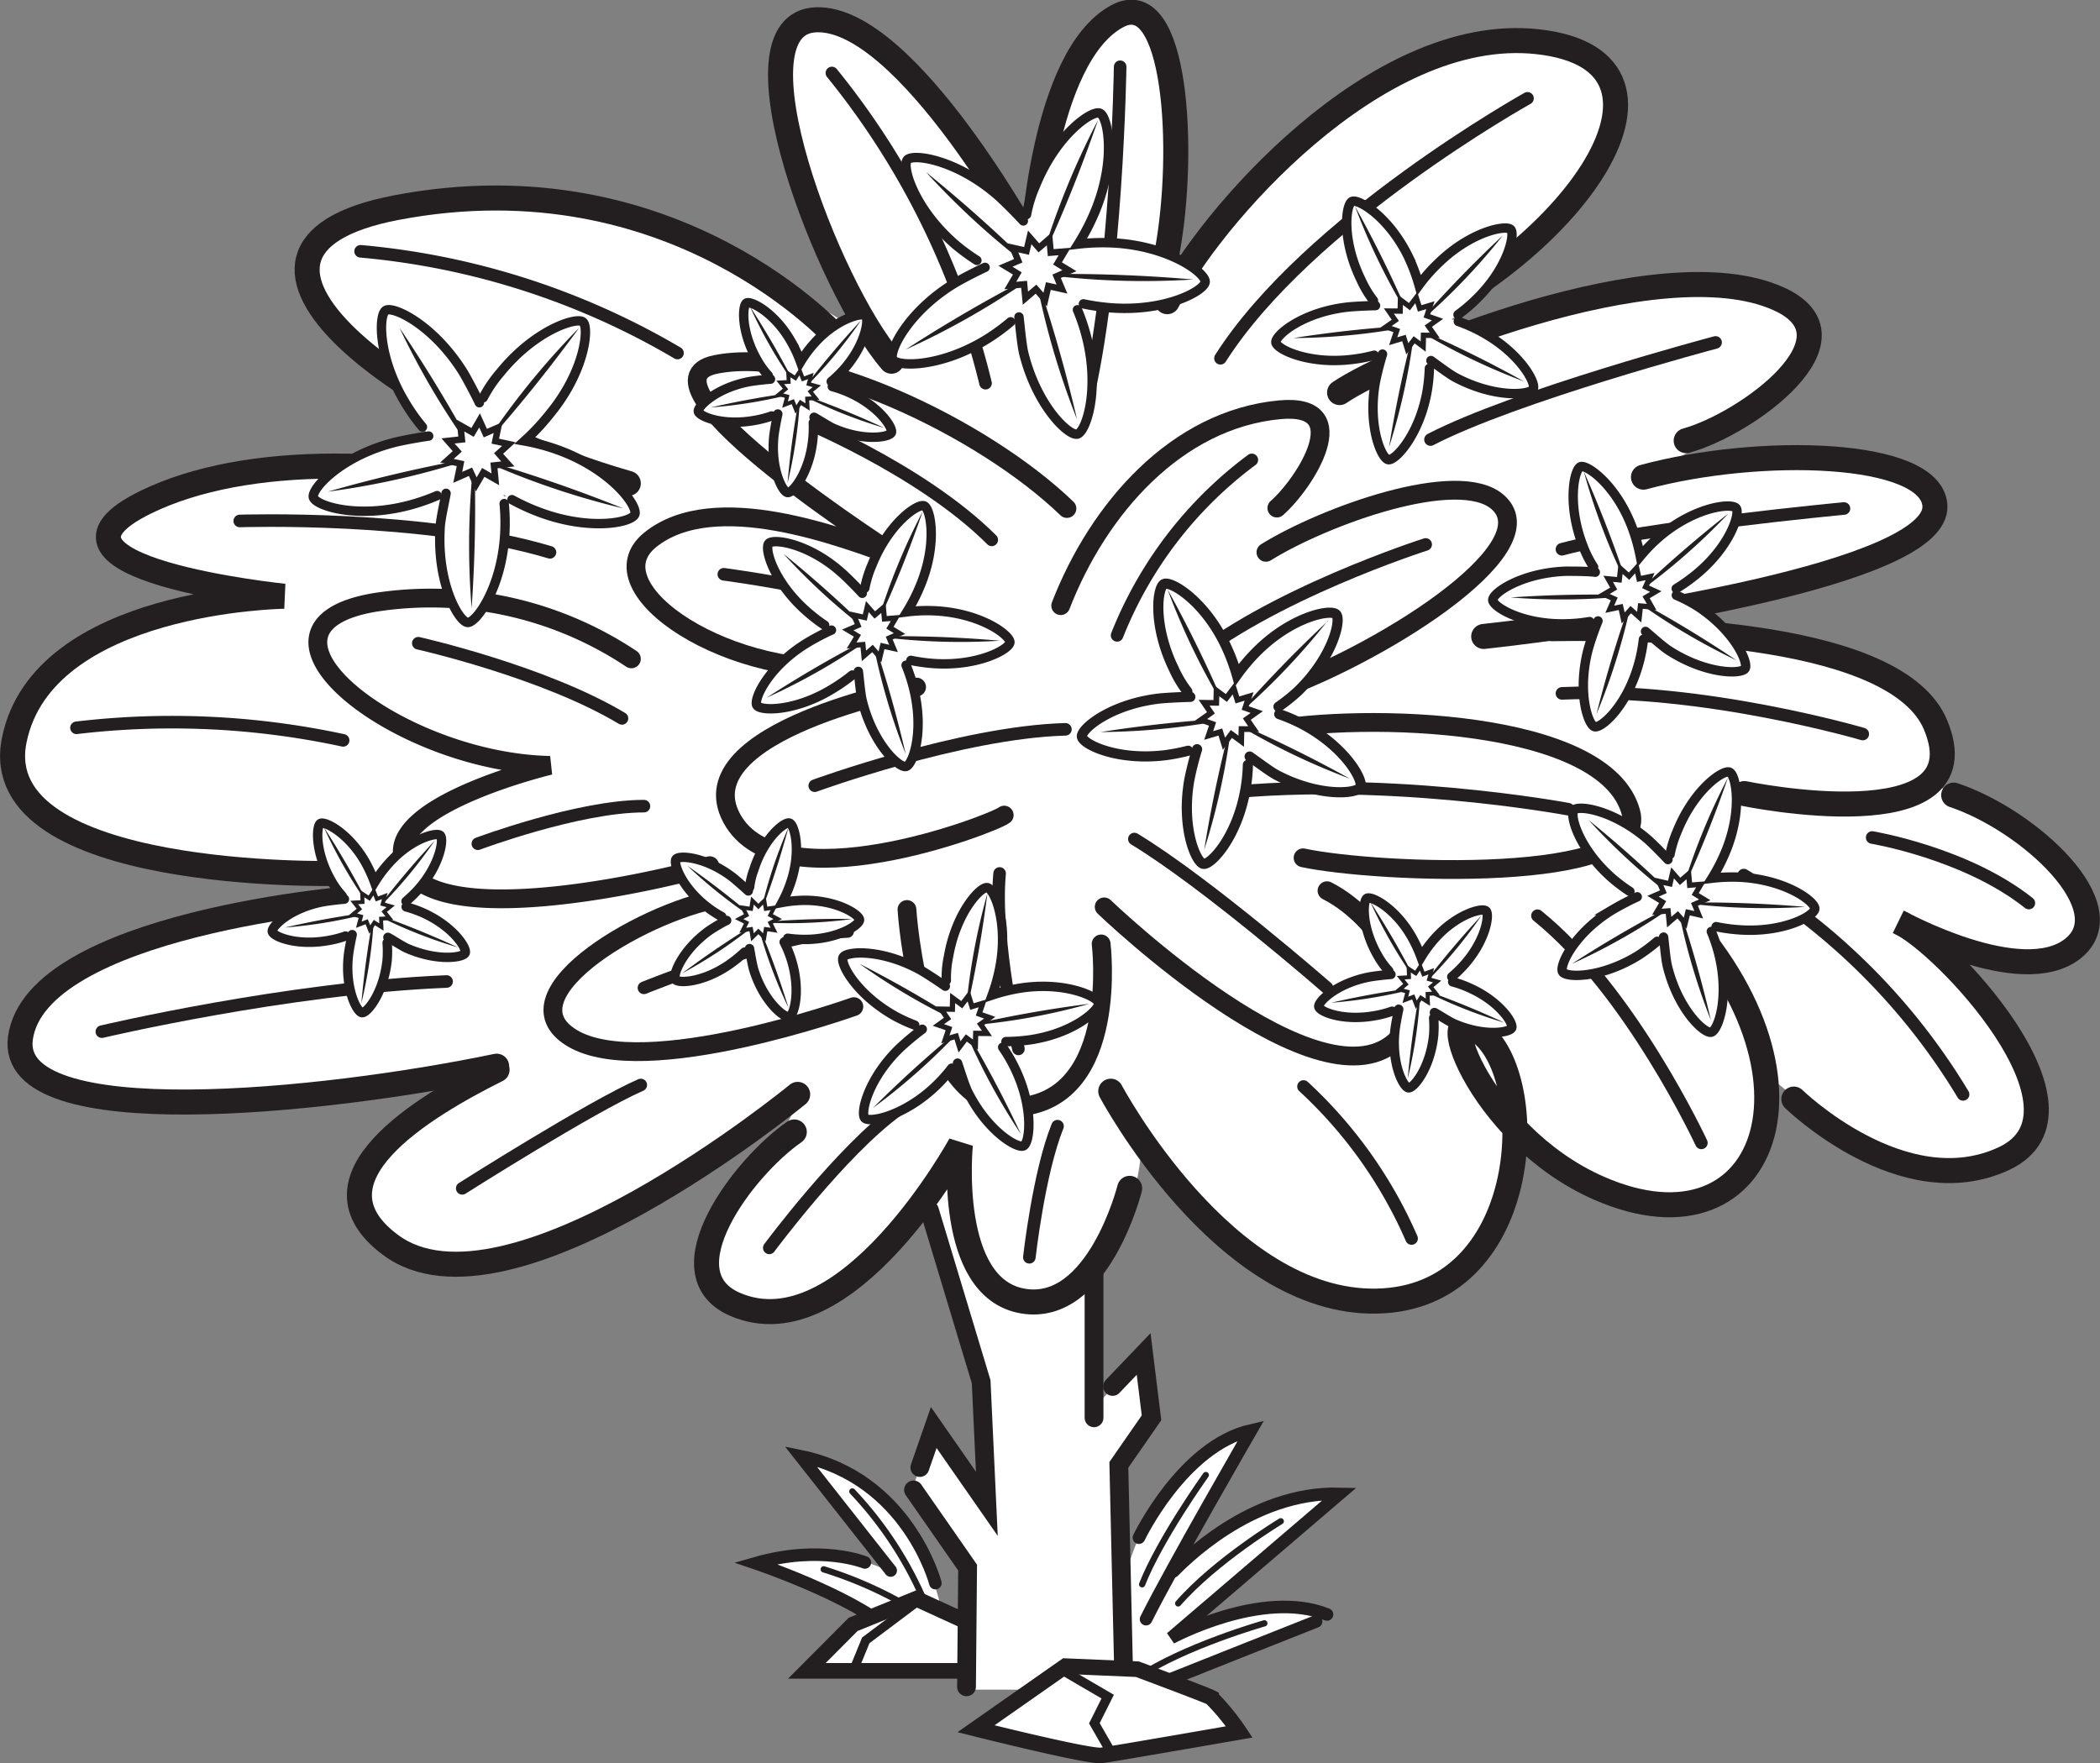 <svg xmlns="http://www.w3.org/2000/svg" xmlns:xlink="http://www.w3.org/1999/xlink" viewBox="0 0 192.18 161.38"><rect x="0" y="0" width="192.18" height="161.38" fill="#808080" stroke="none"/><defs><style>.cls-1,.cls-10,.cls-11,.cls-13,.cls-15,.cls-2,.cls-21,.cls-5,.cls-6,.cls-9{fill:none;}.cls-1{clip-rule:evenodd;}.cls-12,.cls-3{fill:#fff;}.cls-18,.cls-3{fill-rule:evenodd;}.cls-4{clip-path:url(#clip-path);}.cls-10,.cls-11,.cls-13,.cls-15,.cls-21,.cls-5,.cls-6,.cls-9{stroke:#231f20;stroke-linecap:round;stroke-miterlimit:3.86;}.cls-5{stroke-width:0.57px;}.cls-6{stroke-width:1.15px;}.cls-7{clip-path:url(#clip-path-2);}.cls-8{clip-path:url(#clip-path-3);}.cls-9{stroke-width:0.82px;}.cls-10{stroke-width:1.43px;}.cls-11{stroke-width:1.72px;}.cls-13{stroke-width:2.29px;}.cls-14{clip-path:url(#clip-path-4);}.cls-15{stroke-width:0.86px;}.cls-16{clip-path:url(#clip-path-5);}.cls-17,.cls-18{fill:#231f20;}.cls-19{clip-path:url(#clip-path-6);}.cls-20{clip-path:url(#clip-path-7);}.cls-21{stroke-width:0.93px;}.cls-22{clip-path:url(#clip-path-8);}.cls-23{clip-path:url(#clip-path-9);}.cls-24{clip-path:url(#clip-path-10);}.cls-25{clip-path:url(#clip-path-11);}.cls-26{clip-path:url(#clip-path-12);}.cls-27{clip-path:url(#clip-path-13);}.cls-28{clip-path:url(#clip-path-14);}.cls-29{clip-path:url(#clip-path-15);}.cls-30{clip-path:url(#clip-path-16);}</style><clipPath id="clip-path"><path class="cls-1" d="M86.46,148.9s-1.58-13.47-13.34-15.48L81.58,144s-4.3-3-12.33-1c0,0,8.61,2.72,13.48,7Z"/></clipPath><clipPath id="clip-path-2"><path class="cls-1" d="M114.41,131l-6.5,11.63s-2.06,3.13,1,.06a19.46,19.46,0,0,1,13.83-5.95L109.4,148.06s-1.81,1.33.37.29a15,15,0,0,1,11.81-.45l-19.5,7.74S99.65,136.43,114.41,131"/></clipPath><clipPath id="clip-path-3"><polygon class="cls-1" points="90.9 149.55 83.85 146.32 78.07 148.67 73.84 152.92 93.34 152.92 90.9 149.55"/></clipPath><clipPath id="clip-path-4"><path class="cls-1" d="M89.32,158.22l8.18-5.73,6.59.28s6.17,2.3,6.74,2.59a20.78,20.78,0,0,1,2.58,3.15s-11.47,2-12.62,2.15-11.47-2.44-11.47-2.44"/></clipPath><clipPath id="clip-path-5"><path class="cls-2" d="M37.49,46.22c-4.87,1.31-8.64.06-8.85-.7s2.45-3.73,7.31-5a20.83,20.83,0,0,1,3.41-.59,19.25,19.25,0,0,1-2.14-2.79c-2.67-4.27-2.58-8.25-1.92-8.67s4.28,1.25,7,5.52a20.23,20.23,0,0,1,1.58,3.11,18.88,18.88,0,0,1,2-3c3.17-3.92,7-5.12,7.57-4.63s.22,4.45-3,8.37A20.85,20.85,0,0,1,48,40.36a18.54,18.54,0,0,1,3.36.93c4.7,1.8,7,5,6.74,5.77s-4.16,1.58-8.87-.23a19.48,19.48,0,0,1-3.14-1.54,20.09,20.09,0,0,1,.15,3.49c-.26,5-2.62,8.23-3.4,8.19s-2.8-3.47-2.53-8.5A20.29,20.29,0,0,1,40.76,45a19.87,19.87,0,0,1-3.27,1.22"/></clipPath><clipPath id="clip-path-6"><path class="cls-2" d="M90.38,31c-4.28,2.67-8.25,2.58-8.67,1.91S83,28.63,87.23,26a20.73,20.73,0,0,1,3.08-1.56,19.69,19.69,0,0,1-2.86-2c-3.8-3.31-4.88-7.14-4.37-7.73s4.46-.06,8.26,3.24a20.37,20.37,0,0,1,2.42,2.51,18.91,18.91,0,0,1,1-3.39c1.89-4.68,5.16-6.94,5.89-6.64s1.51,4.19-.38,8.86a20.33,20.33,0,0,1-1.6,3.12,19.22,19.22,0,0,1,3.49-.09c5,.35,8.19,2.76,8.13,3.55s-3.52,2.73-8.54,2.38a21.3,21.3,0,0,1-3.47-.56,19.1,19.1,0,0,1,1.17,3.29c1.22,4.89-.09,8.64-.86,8.83s-3.68-2.5-4.9-7.39a20.3,20.3,0,0,1-.54-3.47A18.48,18.48,0,0,1,90.38,31"/></clipPath><clipPath id="clip-path-7"><path class="cls-2" d="M114,72.28c-.76,4.35-3.16,6.9-3.84,6.78s-2.06-3.33-1.29-7.68a18,18,0,0,1,.79-2.93,17.12,17.12,0,0,1-3,.67c-4.39.53-7.52-1-7.61-1.7s2.58-2.94,7-3.48a17.56,17.56,0,0,1,3.06-.1,16.34,16.34,0,0,1-1.63-2.65c-1.94-4-1.5-7.44-.88-7.74s3.62,1.48,5.56,5.46a17.43,17.43,0,0,1,1.1,2.87,17.19,17.19,0,0,1,2-2.33c3.18-3.07,6.61-3.72,7.09-3.22s-.29,3.9-3.47,7a17.13,17.13,0,0,1-2.39,1.93,17.09,17.09,0,0,1,2.83,1.17c3.9,2.08,5.58,5.14,5.25,5.75s-3.8.93-7.7-1.14a19.1,19.1,0,0,1-2.58-1.68,16.85,16.85,0,0,1-.24,3"/></clipPath><clipPath id="clip-path-8"><path class="cls-2" d="M150,60.59c-1.06,4-3.47,6.09-4.08,5.92s-1.63-3.22-.57-7.16a16.73,16.73,0,0,1,1-2.63,15.21,15.21,0,0,1-2.82.37c-4.08.15-6.83-1.53-6.86-2.17s2.61-2.49,6.69-2.64a16.33,16.33,0,0,1,2.82.16,15.43,15.43,0,0,1-1.29-2.57c-1.46-3.81-.77-7-.18-7.19s3.21,1.66,4.67,5.47a16.47,16.47,0,0,1,.78,2.73,14.57,14.57,0,0,1,2-2c3.17-2.57,6.37-2.89,6.77-2.4s-.57,3.57-3.74,6.13a17.43,17.43,0,0,1-2.36,1.59,16.19,16.19,0,0,1,2.51,1.3c3.42,2.23,4.71,5.18,4.37,5.71s-3.57.55-7-1.67a16.41,16.41,0,0,1-2.24-1.76,15.32,15.32,0,0,1-.46,2.79"/></clipPath><clipPath id="clip-path-9"><path class="cls-2" d="M131.15,94.75c-.31,3-1.83,4.86-2.3,4.81s-1.57-2.17-1.25-5.19a12.27,12.27,0,0,1,.4-2,11.94,11.94,0,0,1-2,.6c-3,.58-5.19-.33-5.28-.79s1.62-2.14,4.6-2.72a12.54,12.54,0,0,1,2.08-.21,12.61,12.61,0,0,1-1.24-1.74c-1.51-2.62-1.38-5-1-5.25s2.55.84,4.07,3.47a12.65,12.65,0,0,1,.89,1.91,11.62,11.62,0,0,1,1.24-1.69c2-2.25,4.35-2.86,4.7-2.54s0,2.68-2,4.93a12.18,12.18,0,0,1-1.54,1.44,11.1,11.1,0,0,1,2,.67c2.77,1.23,4.06,3.24,3.87,3.67s-2.56.82-5.33-.41a12.12,12.12,0,0,1-1.84-1,10.65,10.65,0,0,1,0,2.11"/></clipPath><clipPath id="clip-path-10"><path class="cls-2" d="M130.6,35.81c-.71,4-2.92,6.37-3.55,6.26S125.15,39,125.86,35a16.58,16.58,0,0,1,.73-2.71,15.61,15.61,0,0,1-2.78.62c-4,.5-6.94-.93-7-1.56s2.38-2.72,6.43-3.21A16.81,16.81,0,0,1,126,28a15.61,15.61,0,0,1-1.5-2.44c-1.79-3.67-1.38-6.87-.81-7.14s3.34,1.36,5.13,5a17,17,0,0,1,1,2.65A15.23,15.23,0,0,1,131.71,24c2.94-2.83,6.1-3.43,6.54-3s-.26,3.6-3.2,6.43a16,16,0,0,1-2.21,1.79,14.64,14.64,0,0,1,2.62,1.08c3.6,1.91,5.15,4.74,4.85,5.3s-3.51.86-7.11-1.05A16.86,16.86,0,0,1,130.82,33a15.09,15.09,0,0,1-.22,2.82"/></clipPath><clipPath id="clip-path-11"><path class="cls-2" d="M76.26,63c-3.47,2.16-6.69,2.09-7,1.55s1-3.47,4.47-5.63a16.25,16.25,0,0,1,2.49-1.27A17,17,0,0,1,73.88,56c-3.08-2.68-3.95-5.78-3.53-6.26S74,49.72,77,52.4a16.26,16.26,0,0,1,2,2,14.83,14.83,0,0,1,.81-2.75c1.52-3.79,4.17-5.62,4.76-5.38s1.23,3.39-.3,7.18A16.72,16.72,0,0,1,83,56a14.77,14.77,0,0,1,2.83-.08c4.07.28,6.63,2.24,6.59,2.87S89.53,61,85.46,60.73a16.87,16.87,0,0,1-2.8-.45,15.89,15.89,0,0,1,1,2.67c1,4-.08,7-.7,7.15s-3-2-4-6a16.39,16.39,0,0,1-.44-2.81A15.5,15.5,0,0,1,76.26,63"/></clipPath><clipPath id="clip-path-12"><path class="cls-2" d="M85.69,99.34c-2.93,2.83-6.1,3.43-6.54,3s.26-3.6,3.2-6.43a15.42,15.42,0,0,1,2.18-1.76A15.31,15.31,0,0,1,81.92,93c-3.57-2-5.07-4.83-4.76-5.39s3.52-.79,7.09,1.18a17.28,17.28,0,0,1,2.33,1.58,15.5,15.5,0,0,1,.23-2.85c.7-4,2.91-6.37,3.54-6.26s1.9,3.07,1.19,7.09a16,16,0,0,1-.74,2.74,16.23,16.23,0,0,1,2.75-.66c4-.57,7,.81,7,1.44s-2.33,2.76-6.37,3.33a17,17,0,0,1-2.83.14,15.18,15.18,0,0,1,1.47,2.41c1.79,3.67,1.38,6.86.81,7.14s-3.34-1.36-5.13-5a16.9,16.9,0,0,1-1-2.65,16,16,0,0,1-1.84,2.15"/></clipPath><clipPath id="clip-path-13"><path class="cls-2" d="M35.38,87.86c-.31,3-1.83,4.87-2.3,4.82s-1.57-2.17-1.25-5.19a11.16,11.16,0,0,1,.4-2,11.94,11.94,0,0,1-2,.6c-3,.58-5.19-.33-5.28-.79s1.62-2.14,4.6-2.72a12.54,12.54,0,0,1,2.08-.21,11.61,11.61,0,0,1-1.24-1.74c-1.51-2.62-1.38-5-1-5.25s2.55.84,4.07,3.46a13.22,13.22,0,0,1,.89,1.92A11.62,11.62,0,0,1,35.59,79c2-2.25,4.35-2.86,4.7-2.54s0,2.68-2,4.93a12.18,12.18,0,0,1-1.54,1.44,12.2,12.2,0,0,1,2,.66c2.77,1.24,4.06,3.25,3.87,3.68S40,88,37.24,86.79a12.12,12.12,0,0,1-1.84-1,11.36,11.36,0,0,1,0,2.1"/></clipPath><clipPath id="clip-path-14"><path class="cls-2" d="M74.38,40.27c-.32,3-1.83,4.86-2.3,4.81s-1.57-2.17-1.26-5.19a13.39,13.39,0,0,1,.4-2,11.83,11.83,0,0,1-2,.6c-3,.58-5.2-.33-5.29-.79s1.63-2.14,4.6-2.72a12.65,12.65,0,0,1,2.09-.21A11.12,11.12,0,0,1,69.36,33c-1.52-2.62-1.38-5-1-5.25s2.55.84,4.06,3.47a11.74,11.74,0,0,1,.89,1.91,11,11,0,0,1,1.25-1.69c2-2.25,4.35-2.86,4.7-2.54s0,2.68-2,4.93a11.61,11.61,0,0,1-1.55,1.44,11.6,11.6,0,0,1,2,.66c2.77,1.24,4.07,3.25,3.88,3.68s-2.56.82-5.33-.41a11.66,11.66,0,0,1-1.84-1,12.43,12.43,0,0,1,0,2.11"/></clipPath><clipPath id="clip-path-15"><path class="cls-2" d="M66.93,88.16c-2.45,1.78-4.84,1.89-5.12,1.51s.57-2.62,3-4.41a13.87,13.87,0,0,1,1.79-1.07,11.83,11.83,0,0,1-1.81-1.1c-2.42-1.82-3.22-4.08-2.94-4.46s2.67-.22,5.1,1.6a13.2,13.2,0,0,1,1.55,1.41A11.27,11.27,0,0,1,69,79.56c.93-2.89,2.8-4.38,3.25-4.23s1.09,2.45.15,5.33a11.68,11.68,0,0,1-.83,1.94,11.94,11.94,0,0,1,2.09-.2c3,0,5,1.32,5,1.79s-2,1.79-5,1.79a12,12,0,0,1-2.1-.19,11.49,11.49,0,0,1,.84,1.92c.94,2.89.3,5.2-.15,5.34S69.92,91.7,69,88.82a12.19,12.19,0,0,1-.47-2.06,12.62,12.62,0,0,1-1.58,1.4"/></clipPath><clipPath id="clip-path-16"><path class="cls-2" d="M150,87.4c-3.46,2.16-6.68,2.09-7,1.55s1-3.47,4.47-5.63a16.25,16.25,0,0,1,2.49-1.27,15.41,15.41,0,0,1-2.32-1.65c-3.08-2.68-3.95-5.78-3.53-6.26s3.61,0,6.69,2.63a17,17,0,0,1,2,2,15.06,15.06,0,0,1,.81-2.75c1.53-3.79,4.18-5.62,4.77-5.38s1.22,3.4-.31,7.18a16.68,16.68,0,0,1-1.29,2.53,15.49,15.49,0,0,1,2.82-.08c4.07.29,6.64,2.24,6.59,2.88s-2.85,2.21-6.92,1.92a15.85,15.85,0,0,1-2.81-.45,15.05,15.05,0,0,1,1,2.67c1,4-.08,7-.7,7.15s-3-2-4-6a17.48,17.48,0,0,1-.44-2.8A16.18,16.18,0,0,1,150,87.4"/></clipPath></defs><g id="Layer_2" data-name="Layer 2"><g id="Layer_1-2" data-name="Layer 1"><path class="cls-3" d="M86.46,148.9s-1.58-13.47-13.34-15.48L81.58,144s-4.3-3-12.33-1c0,0,8.61,2.72,13.48,7Z"/><g class="cls-4"><path class="cls-5" d="M85.38,148.47a37.15,37.15,0,0,0-10-4.84"/><path class="cls-5" d="M84.74,146.9A34.1,34.1,0,0,0,78,136.5"/></g><path class="cls-6" d="M85.6,144.89s-2.51-9.61-12.33-11.61l8.24,10.46"/><path class="cls-6" d="M79.15,143s-4-1.65-10,.07c0,0,8.46,2.86,12.19,6"/><path class="cls-3" d="M114.41,131l-6.5,11.63s-2.06,3.13,1,.06a19.46,19.46,0,0,1,13.83-5.95L109.4,148.06s-1.81,1.33.37.29a15,15,0,0,1,11.81-.45l-19.5,7.74S99.65,136.43,114.41,131"/><g class="cls-7"><path class="cls-5" d="M117.21,139.23s-5.95,3.58-9.39,7.52"/><path class="cls-5" d="M115.71,148.57s-7.35,2.08-11.69,5"/><path class="cls-5" d="M110.35,135s-4.18,5.83-5.83,10"/></g><path class="cls-6" d="M104.23,140.73s4-8.39,10.26-9.82c0,0-7.17,12.4-9.61,17.28"/><path class="cls-6" d="M107.39,143.81c.72-.71,7-7.31,15.2-7.09l-15.42,13.19s8.32-4.52,14.27-2.15"/><path class="cls-6" d="M120.44,148.4s-14.48,5.74-16.06,6.38"/><polygon class="cls-3" points="90.9 149.55 83.85 146.32 78.07 148.67 73.84 152.92 93.34 152.92 90.9 149.55"/><g class="cls-8"><polyline class="cls-9" points="84.49 146.18 79.23 150.13 77.43 154.53"/></g><polygon class="cls-10" points="90.9 149.55 83.85 146.32 78.07 148.67 73.84 152.92 93.34 152.92 90.9 149.55"/><polygon class="cls-3" points="84.63 109.44 89.79 126.46 90.31 137.63 85.45 130.65 83.6 135.98 88.55 143.47 88.45 154.64 102.9 154.64 102.39 134.07 105.38 129.76 104.66 123.92 100.12 128.87 100.12 116.43 98.26 102.59 84.63 109.44"/><polyline class="cls-11" points="100.12 129.76 100.12 116.43 98.73 106.14"/><polyline class="cls-11" points="102.86 154.45 102.39 134.07 105.38 129.76 104.66 123.92 101.82 126.89"/><polyline class="cls-11" points="83.6 136.36 88.55 143.47 88.45 154.38"/><polyline class="cls-11" points="85.06 110.78 89.79 126.46 90.31 137.63 85.45 130.65 84.18 134.31"/><path class="cls-12" d="M176,71.5c5,1.67,10.45,4.73,13.38,10.31,6.3,12-15.77,2.86-15.77,2.86S193.7,100.45,184,105.89c-5.64,3.15-14.83-.89-22.46-7.74.38,4.73-.84,11.46-7.36,12-8,.72-15.2-5.73-15.2-5.73,0,3.58-1,13.62-12.33,14.62s-22.22-13.62-22.22-13.62-.86,12.76-9.61,13.77-7.16-13.62-7.16-13.62c-4,7.88-15.35,17.34-20.79,13.9s.86-11.32,3.15-13.76a16.61,16.61,0,0,0,3.3-5.88s-18.64,14-26.81,15.2-13.62-.29-13.34-5.88S44.88,97.72,44.88,97.72c-11,2-35.41,4.16-40.57,1.29s-2.73-9,7.45-12.33A135.67,135.67,0,0,1,33.12,82l-3.72-2c-11.62-.14-33.12-2.72-27.67-14s21.5-11.61,21.5-11.61S13.91,53,10.76,50.84s1.29-7,10.89-7.74,16.06.14,25.38,1.29c8.12,1,10-.43,10-.43C40.87,40.23,29,30.62,28.39,25.75s4.73-7.46,18.21-7.46S66.82,23.46,71.4,26s8,4.87,8,4.87a58,58,0,0,1-5.59-11c-2.29-6.16-3.3-14.48-1.29-17.2s7,0,11.18,4.15S94.34,22,94.34,22c-.43-6.88,5-19.07,7.17-20.5S106,1.23,107,8s-.43,19.36-.43,19.36a47.34,47.34,0,0,1,8.74-11c5.6-5.16,14.34-12.19,22.51-12.76s11,4.44,9.18,9.75-11.9,13.33-16.49,15.62a14.25,14.25,0,0,0-6.31,6c4.74-2.86,16.63-7.16,24.23-8.45s18.64-.72,16.92,5S151.26,43.1,151.26,43.1c13.76-2.44,22.37-.86,24.37.71s2.15,4.59-4.58,7.46S145.81,57,145.81,57s10.61.72,18.64,2,14.62,6.31,13.05,10.75A3.54,3.54,0,0,1,176,71.5"/><path class="cls-13" d="M52.62,45.68c-15.48-4-30.17-4.16-39.28.28C1,52,26,54.57,26,54.57S3.88,54.85,1.3,67.76,30.69,79.94,30.69,79.94"/><path class="cls-13" d="M76.71,31.05S61.8,14.14,36.28,19C16,22.88,37.43,38.51,57.5,44.24"/><path class="cls-13" d="M45.49,97.91c-6.79,3.39-17.81,10-9.79,16C46.41,122,73,100.16,73,100.16"/><path class="cls-13" d="M34.41,82.09C31.83,82.09,3.3,84.67,1.87,95c-1.24,8.9,27.81,5.87,43.58,2.58"/><path class="cls-13" d="M72.69,103.6c-4.58,3.15-12,12.9-5.44,15.77,10.23,4.45,20.64-14.62,20.64-14.62s-1.34,13.15,5.74,14.33c6.88,1.15,9.75-10.32,9.75-10.32"/><path class="cls-13" d="M106.82,23c1.68-9.11.87-24.47-4.59-21.51-6.88,3.73-7.74,21.22-7.74,21.22S83,1.52,74.7,1.81s1.15,24.66,6.88,31.25"/><path class="cls-13" d="M124.31,31.63c19.21-7.17,32.4-26.1,16.34-27.82-14.79-1.58-30.11,16.35-33.83,23.8"/><path class="cls-13" d="M142,57.54c10-.17,31.61.45,35.12,8.78,4.58,10.9-17.49,6.31-17.49,6.31"/><path class="cls-13" d="M150.4,43.67c10.61-2.87,26.31-2.47,26.67,2.58.45,6.29-30.47,10.83-41.29,12"/><path class="cls-13" d="M122.59,35.93c4.58-3.16,29.24-13.48,40.14-8.6,8,3.56-2.87,11.47-8.42,13"/><path class="cls-13" d="M101.65,99.87S112,119.37,126,119.08s14.91-19.78,9.75-24.37-.71,9.11,10.61,14.05c15.77,6.88,22.08-11.18,5.73-26.95"/><path class="cls-11" d="M66.67,82.09C59.5,83,45.74,91,52.34,95s25.8-2.87,25.8-2.87"/><path class="cls-11" d="M57.78,60.3a33.1,33.1,0,0,0-23.51-5.16c-13.48,2.29,2,14.62,16.06,14.91,0,0-14.34,3.44-13.48,8.32,1.4,7.9,26.67,1.43,28.1.86"/><path class="cls-11" d="M97.64,46.54C89.9,39.08,74.13,31.63,65.52,33.35,57.09,35,82.44,51.13,82.44,51.13c-5.45-2-17.06-6.46-22.94-1.72C54,53.87,67,62.45,79,61"/><path class="cls-11" d="M115.85,50.55c5.3-3.3,17.6-7.78,21.22-4.59,4.87,4.31-11.47,14.34-20.94,17.5"/><path class="cls-11" d="M97.07,55.43c3.44-8.89,10.61-17.06,20.07-17.93,7-.63,2.29,6.74-.29,9"/><path class="cls-11" d="M121.44,81.52C126.75,84.21,130.81,92,128,95c-6.88,7.31-26.95-12-26.95-12"/><path class="cls-11" d="M115.7,66.9c9.18-1.72,31.26-1.15,33.55,7.45,1.78,6.66-23.37,5.59-30,4.16"/><path class="cls-11" d="M83,83.24s1.14,18.93,10.32,18.06,7.45-14.91,7.45-14.91"/><path class="cls-11" d="M83.88,62.88s-21.22,4-16.92,12,23.8.58,24.94-.28"/><path class="cls-6" d="M33,23a69.1,69.1,0,0,1,29,9.31"/><path class="cls-6" d="M76.13,6.68A72,72,0,0,1,90.19,35.07"/><path class="cls-6" d="M102.51,6.11s-.28,19.21-3.15,31"/><path class="cls-6" d="M139.79,9s-20.07,11.18-28.1,23.79"/><path class="cls-6" d="M157,31.34s-18.35,4.87-26.09,8.89"/><path class="cls-6" d="M168.75,46.54s-18.35,1.72-25.81,3.73"/><path class="cls-6" d="M9.32,94.42s16.92-4,31.55-4.59"/><path class="cls-6" d="M42.3,108.76s11.76-7.46,16.34-9.46"/><path class="cls-6" d="M7,66.61A74.35,74.35,0,0,1,31.4,67.76"/><path class="cls-6" d="M129.18,113.35a41.37,41.37,0,0,0-9.89-13.91"/><path class="cls-6" d="M155.7,104.6s-6.45-13.9-15-20.79"/><path class="cls-6" d="M170.47,67.18s-14.62-4.3-27.53-3.72"/><path class="cls-6" d="M74.56,71.91S88,67,97.5,66.75"/><path class="cls-6" d="M72.69,38.22s11.47,4.59,18.07,11.19"/><path class="cls-6" d="M143.52,74.06S126,70.77,110.26,72.77"/><path class="cls-6" d="M130.47,49.83S116.06,54.42,108.32,61"/><path class="cls-6" d="M121.44,90.41s-11-9.61-17.63-13.62"/><path class="cls-6" d="M93.2,96s-2.3-10-1.72-16.06"/><path class="cls-6" d="M38.28,58.87s11.47,2.58,18.64,6.88"/><path class="cls-6" d="M58.93,90.41s12-4.88,18.64-5.16"/><path class="cls-6" d="M43.73,77.22s9.18-3.44,15.2-3.44"/><path class="cls-6" d="M21.94,47.68s16.92-.57,28.39,2.87"/><path class="cls-6" d="M70.4,114.21s6.59-8.89,11.76-12.62"/><path class="cls-6" d="M66.24,52.56s13.34,1.72,21.08,5.16"/><path class="cls-6" d="M114.56,42.09a36.93,36.93,0,0,0-12.33,16.06"/><path class="cls-13" d="M164.16,100.59s10,9.75,19.22,5.45-5.6-19.93-9.61-21.65c0,0,11.18,6.16,15.91,2.44s-4-11.76-10.89-14.06"/><path class="cls-6" d="M159.58,80.09a58.83,58.83,0,0,1,20.07,20.07"/><path class="cls-6" d="M171.33,76.65s8.6,1.43,14.34,6"/><path class="cls-6" d="M94.2,115.07s.86-7.74,2.58-12"/><path class="cls-3" d="M89.32,158.22l8.18-5.73,6.59.28s6.17,2.3,6.74,2.59a20.78,20.78,0,0,1,2.58,3.15s-11.47,2-12.62,2.15-11.47-2.44-11.47-2.44"/><g class="cls-14"><polyline class="cls-15" points="97.21 152.85 101.37 155.28 100.15 157.72 101.8 160.59"/></g><path class="cls-10" d="M89.32,158.22l8.18-5.73,6.59.28s6.17,2.3,6.74,2.59a20.78,20.78,0,0,1,2.58,3.15s-11.47,2-12.62,2.15S89.32,158.22,89.32,158.22Z"/><path class="cls-12" d="M37.49,46.22c-4.87,1.31-8.64.06-8.85-.7s2.45-3.73,7.31-5a20.83,20.83,0,0,1,3.41-.59,19.25,19.25,0,0,1-2.14-2.79c-2.67-4.27-2.58-8.25-1.92-8.67s4.28,1.25,7,5.52a20.23,20.23,0,0,1,1.58,3.11,18.88,18.88,0,0,1,2-3c3.17-3.92,7-5.12,7.57-4.63s.22,4.45-3,8.37A20.85,20.85,0,0,1,48,40.36a18.54,18.54,0,0,1,3.36.93c4.7,1.8,7,5,6.74,5.77s-4.16,1.58-8.87-.23a19.48,19.48,0,0,1-3.14-1.54,20.09,20.09,0,0,1,.15,3.49c-.26,5-2.62,8.23-3.4,8.19s-2.8-3.47-2.53-8.5A20.29,20.29,0,0,1,40.76,45a19.87,19.87,0,0,1-3.27,1.22"/><g class="cls-16"><path class="cls-17" d="M44.2,40.91A71.2,71.2,0,0,1,53,30,138,138,0,0,1,44.2,40.91"/><path class="cls-17" d="M43.77,42a71.6,71.6,0,0,1-7.21-12,134,134,0,0,1,7.21,12"/><path class="cls-17" d="M57.08,46.54A72.17,72.17,0,0,1,43.84,42a134.76,134.76,0,0,1,13.24,4.55"/><path class="cls-17" d="M43.62,41.84A72.47,72.47,0,0,1,30,45a133.26,133.26,0,0,1,13.64-3.15"/><path class="cls-17" d="M43.4,41.66a72.29,72.29,0,0,0-.24,14,133.71,133.71,0,0,0,.24-14"/></g><polygon class="cls-18" points="45.68 44.41 44.33 43.64 43.55 44.98 42.91 43.56 41.48 44.19 41.8 42.66 40.28 42.33 41.43 41.29 40.4 40.12 41.94 39.95 41.79 38.41 43.14 39.17 43.92 37.83 44.56 39.25 45.99 38.63 45.67 40.15 47.19 40.48 46.04 41.53 47.08 42.69 45.53 42.86 45.68 44.41"/><polygon class="cls-3" points="44.98 43.33 44.12 42.83 43.62 43.69 43.2 42.79 42.3 43.19 42.49 42.21 41.52 42 42.26 41.33 41.6 40.59 42.59 40.48 42.49 39.49 43.35 39.98 43.86 39.12 44.27 40.03 45.18 39.63 44.98 40.6 45.95 40.81 45.21 41.48 45.87 42.23 44.88 42.34 44.98 43.33"/><path class="cls-15" d="M38.66,39.08a16.69,16.69,0,0,1-1.44-2c-2.67-4.27-2.58-8.25-1.92-8.67s4.28,1.25,7,5.52c.43.68,1.23,2.23,1.57,2.93"/><path class="cls-15" d="M40,45.36a18.47,18.47,0,0,1-2.47.86c-4.87,1.31-8.64.06-8.85-.7s2.45-3.73,7.31-5c.83-.22,2.42-.5,3.24-.61"/><path class="cls-15" d="M46.14,46.09a18.46,18.46,0,0,1,.06,2.69c-.26,5-2.62,8.23-3.4,8.19s-2.8-3.47-2.53-8.5c0-.79.42-2.56.55-3.32"/><path class="cls-15" d="M44.22,36.4a11.91,11.91,0,0,1,1.56-2.3c3.17-3.92,7-5.12,7.57-4.63s.22,4.45-3,8.37A20.85,20.85,0,0,1,48,40.36a18.54,18.54,0,0,1,3.36.93c4.7,1.8,7,5,6.74,5.77s-4.16,1.58-8.87-.23a19.09,19.09,0,0,1-2.38-1.1"/><path class="cls-12" d="M90.38,31c-4.28,2.67-8.25,2.58-8.67,1.91S83,28.63,87.23,26a20.73,20.73,0,0,1,3.08-1.56,19.69,19.69,0,0,1-2.86-2c-3.8-3.31-4.88-7.14-4.37-7.73s4.46-.06,8.26,3.24a20.37,20.37,0,0,1,2.42,2.51,18.91,18.91,0,0,1,1-3.39c1.89-4.68,5.16-6.94,5.89-6.64s1.51,4.19-.38,8.86a20.33,20.33,0,0,1-1.6,3.12,19.22,19.22,0,0,1,3.49-.09c5,.35,8.19,2.76,8.13,3.55s-3.52,2.73-8.54,2.38a21.3,21.3,0,0,1-3.47-.56,19.1,19.1,0,0,1,1.17,3.29c1.22,4.89-.09,8.64-.86,8.83s-3.68-2.5-4.9-7.39a20.3,20.3,0,0,1-.54-3.47A18.48,18.48,0,0,1,90.38,31"/><g class="cls-19"><path class="cls-17" d="M95.23,24a71.89,71.89,0,0,1,5.25-13,135.89,135.89,0,0,1-5.25,13"/><path class="cls-17" d="M95.15,25.12a72,72,0,0,1-10.41-9.37,135.9,135.9,0,0,1,10.41,9.37"/><path class="cls-17" d="M109.2,25.58a71.22,71.22,0,0,1-14-.49,135.6,135.6,0,0,1,14,.49"/><path class="cls-17" d="M95,25a71.84,71.84,0,0,1-12.13,7A133.85,133.85,0,0,1,95,25"/><path class="cls-17" d="M94.7,24.91a71.88,71.88,0,0,0,3.86,13.46A137.33,137.33,0,0,0,94.7,24.91"/></g><polygon class="cls-18" points="97.68 26.87 96.16 26.53 95.81 28.04 94.78 26.88 93.6 27.89 93.45 26.34 91.91 26.47 92.7 25.13 91.37 24.32 92.8 23.71 92.2 22.27 93.72 22.61 94.08 21.1 95.1 22.27 96.28 21.25 96.42 22.8 97.97 22.68 97.18 24.01 98.51 24.82 97.08 25.44 97.68 26.87"/><polygon class="cls-3" points="96.69 26.04 95.72 25.83 95.49 26.79 94.84 26.05 94.08 26.69 93.99 25.7 93 25.79 93.5 24.93 92.66 24.41 93.57 24.02 93.19 23.1 94.16 23.32 94.39 22.35 95.04 23.1 95.8 22.45 95.89 23.44 96.88 23.36 96.38 24.21 97.22 24.73 96.31 25.13 96.69 26.04"/><path class="cls-15" d="M89.4,23.83a18.1,18.1,0,0,1-2-1.47c-3.8-3.31-4.88-7.14-4.37-7.73s4.46-.06,8.26,3.24c.61.53,1.83,1.77,2.36,2.35"/><path class="cls-15" d="M92.49,29.45A18.18,18.18,0,0,1,90.38,31c-4.28,2.67-8.25,2.58-8.67,1.91S83,28.63,87.23,26c.73-.45,2.16-1.18,2.92-1.53"/><path class="cls-15" d="M98.6,28.35a17.74,17.74,0,0,1,.85,2.55c1.22,4.89-.09,8.64-.86,8.83s-3.68-2.5-4.9-7.39c-.19-.77-.35-2.57-.44-3.33"/><path class="cls-15" d="M93.94,19.64A12.06,12.06,0,0,1,94.76,17c1.89-4.68,5.16-6.94,5.89-6.64s1.51,4.19-.38,8.86a20.33,20.33,0,0,1-1.6,3.12,19.22,19.22,0,0,1,3.49-.09c5,.35,8.19,2.76,8.13,3.55s-3.52,2.73-8.54,2.38a19.85,19.85,0,0,1-2.6-.37"/><path class="cls-12" d="M114,72.28c-.76,4.35-3.16,6.9-3.84,6.78s-2.06-3.33-1.29-7.68a18,18,0,0,1,.79-2.93,17.12,17.12,0,0,1-3,.67c-4.39.53-7.52-1-7.61-1.7s2.58-2.94,7-3.48a17.56,17.56,0,0,1,3.06-.1,16.34,16.34,0,0,1-1.63-2.65c-1.94-4-1.5-7.44-.88-7.74s3.62,1.48,5.56,5.46a17.43,17.43,0,0,1,1.1,2.87,17.19,17.19,0,0,1,2-2.33c3.18-3.07,6.61-3.72,7.09-3.22s-.29,3.9-3.47,7a17.13,17.13,0,0,1-2.39,1.93,17.09,17.09,0,0,1,2.83,1.17c3.9,2.08,5.58,5.14,5.25,5.75s-3.8.93-7.7-1.14a19.1,19.1,0,0,1-2.58-1.68,16.85,16.85,0,0,1-.24,3"/><g class="cls-20"><path class="cls-17" d="M112.23,65a63.08,63.08,0,0,1-5.38-11.05A118.63,118.63,0,0,1,112.23,65"/><path class="cls-17" d="M112.94,65.72A63.51,63.51,0,0,1,100.72,67a119.24,119.24,0,0,1,12.22-1.28"/><path class="cls-17" d="M121.5,56.82A62.87,62.87,0,0,1,113,65.66a118.85,118.85,0,0,1,8.54-8.84"/><path class="cls-17" d="M112.76,65.78a62.94,62.94,0,0,1-2.56,12,120.28,120.28,0,0,1,2.56-12"/><path class="cls-17" d="M112.54,65.88a62.68,62.68,0,0,0,11,5.39,120.26,120.26,0,0,0-11-5.39"/></g><polygon class="cls-18" points="115.57 65.09 114.46 65.88 115.23 67 113.87 66.99 113.84 68.35 112.74 67.54 111.91 68.62 111.51 67.32 110.2 67.71 110.64 66.42 109.35 65.96 110.46 65.18 109.69 64.05 111.05 64.07 111.08 62.71 112.18 63.52 113 62.44 113.41 63.74 114.72 63.35 114.28 64.64 115.57 65.09"/><polygon class="cls-3" points="114.45 65.25 113.74 65.75 114.23 66.47 113.36 66.46 113.34 67.33 112.64 66.81 112.11 67.51 111.85 66.67 111.02 66.92 111.29 66.1 110.47 65.81 111.18 65.3 110.69 64.58 111.56 64.59 111.58 63.72 112.28 64.24 112.81 63.55 113.07 64.38 113.9 64.13 113.63 64.96 114.45 65.25"/><path class="cls-21" d="M108.73,68.71a17.89,17.89,0,0,1-2.11.41c-4.39.53-7.52-1-7.61-1.7s2.58-2.94,7-3.48c.7-.08,2.23-.15,2.92-.16"/><path class="cls-21" d="M114.2,70a14.81,14.81,0,0,1-.23,2.28c-.76,4.35-3.16,6.9-3.84,6.78s-2.06-3.33-1.29-7.68a28.16,28.16,0,0,1,.71-2.81"/><path class="cls-21" d="M117.07,65.36a15.81,15.81,0,0,1,2.17.94c3.9,2.08,5.58,5.14,5.25,5.75s-3.8.93-7.7-1.14c-.61-.33-1.88-1.29-2.43-1.67"/><path class="cls-21" d="M108.66,63.29a10.38,10.38,0,0,1-1.25-2.1c-1.94-4-1.5-7.44-.88-7.74s3.62,1.48,5.56,5.46a17.43,17.43,0,0,1,1.1,2.87,17.19,17.19,0,0,1,2-2.33c3.18-3.07,6.61-3.72,7.09-3.22s-.29,3.9-3.47,7A16.23,16.23,0,0,1,117,64.68"/><path class="cls-12" d="M150,60.59c-1.06,4-3.47,6.09-4.08,5.92s-1.63-3.22-.57-7.16a16.73,16.73,0,0,1,1-2.63,15.21,15.21,0,0,1-2.82.37c-4.08.15-6.83-1.53-6.86-2.17s2.61-2.49,6.69-2.64a16.33,16.33,0,0,1,2.82.16,15.43,15.43,0,0,1-1.29-2.57c-1.46-3.81-.77-7-.18-7.19s3.21,1.66,4.67,5.47a16.47,16.47,0,0,1,.78,2.73,14.57,14.57,0,0,1,2-2c3.17-2.57,6.37-2.89,6.77-2.4s-.57,3.57-3.74,6.13a17.43,17.43,0,0,1-2.36,1.59,16.19,16.19,0,0,1,2.51,1.3c3.42,2.23,4.71,5.18,4.37,5.71s-3.57.55-7-1.67a16.41,16.41,0,0,1-2.24-1.76,15.32,15.32,0,0,1-.46,2.79"/><g class="cls-22"><path class="cls-17" d="M149,53.74a58.63,58.63,0,0,1-4.06-10.59A110.31,110.31,0,0,1,149,53.74"/><path class="cls-17" d="M149.59,54.48a58.52,58.52,0,0,1-11.34.2,110.43,110.43,0,0,1,11.34-.2"/><path class="cls-17" d="M158.17,47a57.68,57.68,0,0,1-8.56,7.44A110.16,110.16,0,0,1,158.17,47"/><path class="cls-17" d="M149.41,54.52a58,58,0,0,1-3.31,10.84,110.6,110.6,0,0,1,3.31-10.84"/><path class="cls-17" d="M149.2,54.6a58.85,58.85,0,0,0,9.72,5.84,110.17,110.17,0,0,0-9.72-5.84"/></g><polygon class="cls-18" points="152.05 54.11 150.97 54.75 151.59 55.84 150.34 55.72 150.2 56.97 149.26 56.13 148.41 57.06 148.14 55.83 146.91 56.09 147.41 54.94 146.26 54.42 147.35 53.78 146.73 52.69 147.98 52.81 148.12 51.56 149.06 52.4 149.91 51.47 150.18 52.7 151.41 52.44 150.91 53.59 152.05 54.11"/><polygon class="cls-3" points="151.01 54.17 150.31 54.58 150.71 55.27 149.91 55.2 149.82 56 149.22 55.46 148.68 56.05 148.5 55.27 147.72 55.43 148.04 54.69 147.31 54.36 148 53.95 147.6 53.25 148.4 53.33 148.49 52.53 149.1 53.07 149.64 52.47 149.81 53.26 150.6 53.1 150.28 53.83 151.01 54.17"/><path class="cls-15" d="M145.47,56.89a14.14,14.14,0,0,1-2,.2c-4.08.15-6.83-1.53-6.86-2.17s2.61-2.49,6.69-2.64c.65,0,2.06,0,2.69.09"/><path class="cls-15" d="M150.4,58.51a15.21,15.21,0,0,1-.39,2.08c-1.06,4-3.47,6.09-4.08,5.92s-1.63-3.22-.57-7.16a25.83,25.83,0,0,1,.88-2.52"/><path class="cls-15" d="M153.41,54.48a14.34,14.34,0,0,1,1.92,1c3.42,2.23,4.71,5.18,4.37,5.71s-3.57.55-7-1.67c-.54-.35-1.63-1.33-2.11-1.73"/><path class="cls-15" d="M145.84,51.9a10,10,0,0,1-1-2c-1.46-3.81-.77-7-.18-7.19s3.21,1.66,4.67,5.47a16.47,16.47,0,0,1,.78,2.73,14.57,14.57,0,0,1,2-2c3.17-2.57,6.37-2.89,6.77-2.4s-.57,3.57-3.74,6.13a16.68,16.68,0,0,1-1.74,1.23"/><path class="cls-12" d="M131.15,94.75c-.31,3-1.83,4.86-2.3,4.81s-1.57-2.17-1.25-5.19a12.27,12.27,0,0,1,.4-2,11.94,11.94,0,0,1-2,.6c-3,.58-5.19-.33-5.28-.79s1.62-2.14,4.6-2.72a12.54,12.54,0,0,1,2.08-.21,12.61,12.61,0,0,1-1.24-1.74c-1.51-2.62-1.38-5-1-5.25s2.55.84,4.07,3.47a12.65,12.65,0,0,1,.89,1.91,11.62,11.62,0,0,1,1.24-1.69c2-2.25,4.35-2.86,4.7-2.54s0,2.68-2,4.93a12.18,12.18,0,0,1-1.54,1.44,11.1,11.1,0,0,1,2,.67c2.77,1.23,4.06,3.24,3.87,3.67s-2.56.82-5.33-.41a12.12,12.12,0,0,1-1.84-1,10.65,10.65,0,0,1,0,2.11"/><g class="cls-23"><path class="cls-17" d="M129.61,89.83a43.4,43.4,0,0,1-4.21-7.29,81.33,81.33,0,0,1,4.21,7.29"/><path class="cls-17" d="M130.14,90.31a43.39,43.39,0,0,1-8.3,1.46,81.23,81.23,0,0,1,8.3-1.46"/><path class="cls-17" d="M135.56,83.81a42.72,42.72,0,0,1-5.42,6.45,82.84,82.84,0,0,1,5.42-6.45"/><path class="cls-17" d="M130,90.36a43,43,0,0,1-1.17,8.34A81.93,81.93,0,0,1,130,90.36"/><path class="cls-17" d="M129.87,90.44a43.79,43.79,0,0,0,7.81,3.16,82.41,82.41,0,0,0-7.81-3.16"/></g><polygon class="cls-18" points="131.9 89.75 131.18 90.34 131.76 91.08 130.83 91.13 130.87 92.06 130.08 91.56 129.57 92.34 129.23 91.47 128.35 91.8 128.59 90.89 127.69 90.65 128.41 90.05 127.83 89.32 128.76 89.27 128.72 88.33 129.51 88.84 130.02 88.06 130.36 88.93 131.24 88.6 131 89.5 131.9 89.75"/><polygon class="cls-3" points="131.14 89.91 130.68 90.29 131.05 90.76 130.46 90.8 130.48 91.39 129.98 91.07 129.65 91.57 129.43 91.01 128.87 91.22 129.02 90.64 128.45 90.49 128.91 90.11 128.54 89.64 129.13 89.6 129.11 89.01 129.61 89.33 129.94 88.83 130.16 89.39 130.72 89.18 130.56 89.75 131.14 89.91"/><path class="cls-15" d="M127.39,92.55a9.25,9.25,0,0,1-1.42.38c-3,.58-5.19-.33-5.28-.79s1.62-2.14,4.6-2.72c.47-.09,1.51-.21,2-.24"/><path class="cls-15" d="M131.2,93.17a10.47,10.47,0,0,1,0,1.58c-.31,3-1.83,4.86-2.3,4.81s-1.57-2.17-1.25-5.19c.05-.51.24-1.46.35-2"/><path class="cls-15" d="M132.94,89.86a10,10,0,0,1,1.53.55c2.77,1.23,4.06,3.24,3.87,3.67s-2.56.82-5.33-.41c-.43-.19-1.34-.79-1.74-1"/><path class="cls-15" d="M127.09,88.85a7.29,7.29,0,0,1-1-1.38c-1.51-2.62-1.38-5-1-5.25s2.55.84,4.07,3.47a12.65,12.65,0,0,1,.89,1.91,11.62,11.62,0,0,1,1.24-1.69c2-2.25,4.35-2.86,4.7-2.54s0,2.68-2,4.93a11.67,11.67,0,0,1-1.13,1.1"/><path class="cls-12" d="M130.6,35.81c-.71,4-2.92,6.37-3.55,6.26S125.15,39,125.86,35a16.58,16.58,0,0,1,.73-2.71,15.61,15.61,0,0,1-2.78.62c-4,.5-6.94-.93-7-1.56s2.38-2.72,6.43-3.21A16.81,16.81,0,0,1,126,28a15.61,15.61,0,0,1-1.5-2.44c-1.79-3.67-1.38-6.87-.81-7.14s3.34,1.36,5.13,5a17,17,0,0,1,1,2.65A15.23,15.23,0,0,1,131.71,24c2.94-2.83,6.1-3.43,6.54-3s-.26,3.6-3.2,6.43a16,16,0,0,1-2.21,1.79,14.64,14.64,0,0,1,2.62,1.08c3.6,1.91,5.15,4.74,4.85,5.3s-3.51.86-7.11-1.05A16.86,16.86,0,0,1,130.82,33a15.09,15.09,0,0,1-.22,2.82"/><g class="cls-24"><path class="cls-17" d="M129,29.07a58.8,58.8,0,0,1-5-10.19,110.4,110.4,0,0,1,5,10.19"/><path class="cls-17" d="M129.65,29.76a57.82,57.82,0,0,1-11.28,1.18,109.47,109.47,0,0,1,11.28-1.18"/><path class="cls-17" d="M137.54,21.54a57.62,57.62,0,0,1-7.88,8.16,111.65,111.65,0,0,1,7.88-8.16"/><path class="cls-17" d="M129.48,29.81a57.94,57.94,0,0,1-2.36,11.1,111,111,0,0,1,2.36-11.1"/><path class="cls-17" d="M129.27,29.91a57.91,57.91,0,0,0,10.2,5,109.79,109.79,0,0,0-10.2-5"/></g><polygon class="cls-18" points="132.07 29.18 131.04 29.91 131.76 30.94 130.5 30.93 130.47 32.19 129.46 31.43 128.7 32.44 128.32 31.23 127.12 31.59 127.52 30.4 126.33 29.98 127.36 29.26 126.64 28.22 127.9 28.23 127.93 26.98 128.94 27.73 129.7 26.73 130.08 27.93 131.28 27.57 130.88 28.76 132.07 29.18"/><polygon class="cls-3" points="131.04 29.32 130.38 29.79 130.84 30.45 130.03 30.44 130.01 31.25 129.37 30.77 128.88 31.41 128.64 30.64 127.87 30.87 128.13 30.11 127.36 29.84 128.02 29.37 127.56 28.71 128.37 28.72 128.39 27.91 129.03 28.4 129.52 27.75 129.76 28.52 130.53 28.29 130.28 29.06 131.04 29.32"/><path class="cls-15" d="M125.76,32.51a14,14,0,0,1-2,.38c-4,.5-6.94-.93-7-1.56s2.38-2.72,6.43-3.21c.64-.08,2.06-.14,2.69-.15"/><path class="cls-15" d="M130.81,33.71a15.09,15.09,0,0,1-.21,2.1c-.71,4-2.92,6.37-3.55,6.26S125.15,39,125.86,35a26.51,26.51,0,0,1,.66-2.59"/><path class="cls-15" d="M133.46,29.42a14.65,14.65,0,0,1,2,.88c3.6,1.91,5.15,4.74,4.85,5.3s-3.51.86-7.11-1.05c-.57-.3-1.74-1.19-2.25-1.55"/><path class="cls-15" d="M125.69,27.51a9.64,9.64,0,0,1-1.15-1.93c-1.79-3.67-1.38-6.87-.81-7.14s3.34,1.36,5.13,5a17,17,0,0,1,1,2.65A15.23,15.23,0,0,1,131.71,24c2.94-2.83,6.1-3.43,6.54-3s-.26,3.6-3.2,6.43a14.87,14.87,0,0,1-1.62,1.37"/><path class="cls-12" d="M76.26,63c-3.47,2.16-6.69,2.09-7,1.55s1-3.47,4.47-5.63a16.25,16.25,0,0,1,2.49-1.27A17,17,0,0,1,73.88,56c-3.08-2.68-3.95-5.78-3.53-6.26S74,49.72,77,52.4a16.26,16.26,0,0,1,2,2,14.83,14.83,0,0,1,.81-2.75c1.52-3.79,4.17-5.62,4.76-5.38s1.23,3.39-.3,7.18A16.72,16.72,0,0,1,83,56a14.77,14.77,0,0,1,2.83-.08c4.07.28,6.63,2.24,6.59,2.87S89.53,61,85.46,60.73a16.87,16.87,0,0,1-2.8-.45,15.89,15.89,0,0,1,1,2.67c1,4-.08,7-.7,7.15s-3-2-4-6a16.39,16.39,0,0,1-.44-2.81A15.5,15.5,0,0,1,76.26,63"/><g class="cls-25"><path class="cls-17" d="M80.19,57.32a58.5,58.5,0,0,1,4.25-10.51,108.5,108.5,0,0,1-4.25,10.51"/><path class="cls-17" d="M80.12,58.27a58.47,58.47,0,0,1-8.43-7.59,109.71,109.71,0,0,1,8.43,7.59"/><path class="cls-17" d="M91.51,58.64a58.3,58.3,0,0,1-11.34-.4,109.32,109.32,0,0,1,11.34.4"/><path class="cls-17" d="M80,58.18a58.4,58.4,0,0,1-9.83,5.67A108.93,108.93,0,0,1,80,58.18"/><path class="cls-17" d="M79.76,58.09A58.18,58.18,0,0,0,82.88,69a109.25,109.25,0,0,0-3.12-10.91"/></g><polygon class="cls-18" points="82.17 59.68 80.94 59.41 80.65 60.63 79.82 59.69 78.87 60.51 78.75 59.25 77.49 59.35 78.14 58.27 77.06 57.62 78.22 57.12 77.73 55.96 78.96 56.23 79.25 55.01 80.08 55.95 81.04 55.13 81.15 56.38 82.41 56.28 81.77 57.37 82.84 58.02 81.69 58.52 82.17 59.68"/><polygon class="cls-3" points="81.37 59.01 80.59 58.83 80.4 59.62 79.87 59.01 79.26 59.54 79.18 58.74 78.38 58.8 78.79 58.11 78.1 57.69 78.84 57.37 78.53 56.63 79.32 56.8 79.5 56.02 80.03 56.62 80.65 56.1 80.72 56.9 81.52 56.84 81.11 57.53 81.8 57.95 81.06 58.27 81.37 59.01"/><path class="cls-15" d="M75.47,57.22A15,15,0,0,1,73.88,56c-3.08-2.68-3.95-5.78-3.53-6.26S74,49.72,77,52.4c.49.42,1.48,1.43,1.91,1.9"/><path class="cls-15" d="M78,61.78A16.68,16.68,0,0,1,76.26,63c-3.47,2.16-6.69,2.09-7,1.55s1-3.47,4.47-5.63c.59-.37,1.75-1,2.36-1.25"/><path class="cls-15" d="M82.92,60.88A15.23,15.23,0,0,1,83.61,63c1,4-.08,7-.7,7.15s-3-2-4-6c-.16-.62-.28-2.08-.36-2.7"/><path class="cls-15" d="M79.14,53.83a10.19,10.19,0,0,1,.67-2.15c1.52-3.79,4.17-5.62,4.76-5.38s1.23,3.39-.3,7.18A16.72,16.72,0,0,1,83,56a14.77,14.77,0,0,1,2.83-.08c4.07.28,6.63,2.24,6.59,2.87S89.53,61,85.46,60.73a16.08,16.08,0,0,1-2.1-.29"/><path class="cls-12" d="M85.69,99.34c-2.93,2.83-6.1,3.43-6.54,3s.26-3.6,3.2-6.43a15.42,15.42,0,0,1,2.18-1.76A15.31,15.31,0,0,1,81.92,93c-3.57-2-5.07-4.83-4.76-5.39s3.52-.79,7.09,1.18a17.28,17.28,0,0,1,2.33,1.58,15.5,15.5,0,0,1,.23-2.85c.7-4,2.91-6.37,3.54-6.26s1.9,3.07,1.19,7.09a16,16,0,0,1-.74,2.74,16.23,16.23,0,0,1,2.75-.66c4-.57,7,.81,7,1.44s-2.33,2.76-6.37,3.33a17,17,0,0,1-2.83.14,15.18,15.18,0,0,1,1.47,2.41c1.79,3.67,1.38,6.86.81,7.14s-3.34-1.36-5.13-5a16.9,16.9,0,0,1-1-2.65,16,16,0,0,1-1.84,2.15"/><g class="cls-26"><path class="cls-17" d="M88.36,92.94a58.38,58.38,0,0,1,2-11.17,110.57,110.57,0,0,1-2,11.17"/><path class="cls-17" d="M88.48,93.88a58,58,0,0,1-9.82-5.67,109.5,109.5,0,0,1,9.82,5.67"/><path class="cls-17" d="M99.7,91.87a58.14,58.14,0,0,1-11.17,2,110,110,0,0,1,11.17-2"/><path class="cls-17" d="M88.31,93.82a57.61,57.61,0,0,1-8.43,7.59,110.48,110.48,0,0,1,8.43-7.59"/><path class="cls-17" d="M88.09,93.78a57.84,57.84,0,0,0,5.33,10,110.56,110.56,0,0,0-5.33-10"/></g><polygon class="cls-18" points="90.78 94.83 89.52 94.82 89.49 96.08 88.48 95.33 87.72 96.33 87.35 95.13 86.14 95.49 86.54 94.29 85.36 93.88 86.38 93.15 85.67 92.11 86.92 92.13 86.95 90.87 87.97 91.62 88.73 90.62 89.1 91.82 90.31 91.46 89.91 92.65 91.09 93.07 90.07 93.8 90.78 94.83"/><polygon class="cls-3" points="89.86 94.34 89.06 94.33 89.04 95.14 88.39 94.66 87.9 95.3 87.66 94.53 86.89 94.76 87.15 94 86.39 93.73 87.05 93.27 86.59 92.6 87.39 92.61 87.41 91.81 88.06 92.29 88.55 91.65 88.79 92.42 89.56 92.19 89.3 92.95 90.06 93.22 89.4 93.68 89.86 94.34"/><path class="cls-15" d="M83.71,93.82A14.5,14.5,0,0,1,81.92,93c-3.57-2-5.07-4.83-4.76-5.39s3.52-.79,7.09,1.18c.56.32,1.74,1.1,2.26,1.47"/><path class="cls-15" d="M87.1,97.76a14.78,14.78,0,0,1-1.41,1.58c-2.93,2.83-6.1,3.43-6.54,3s.26-3.6,3.2-6.43a25.09,25.09,0,0,1,2.05-1.71"/><path class="cls-15" d="M91.76,95.85a14,14,0,0,1,1.1,1.88c1.79,3.67,1.38,6.86.81,7.14s-3.34-1.36-5.13-5c-.28-.58-.71-2-.91-2.57"/><path class="cls-15" d="M86.6,89.74a9.58,9.58,0,0,1,.21-2.24c.7-4,2.91-6.37,3.54-6.26s1.9,3.07,1.19,7.09a16,16,0,0,1-.74,2.74,16.23,16.23,0,0,1,2.75-.66c4-.57,7,.81,7,1.44s-2.33,2.76-6.37,3.33a16.92,16.92,0,0,1-2.12.15"/><path class="cls-12" d="M35.38,87.86c-.31,3-1.83,4.87-2.3,4.82s-1.57-2.17-1.25-5.19a11.16,11.16,0,0,1,.4-2,11.94,11.94,0,0,1-2,.6c-3,.58-5.19-.33-5.28-.79s1.62-2.14,4.6-2.72a12.54,12.54,0,0,1,2.08-.21,11.61,11.61,0,0,1-1.24-1.74c-1.51-2.62-1.38-5-1-5.25s2.55.84,4.07,3.46a13.22,13.22,0,0,1,.89,1.92A11.62,11.62,0,0,1,35.59,79c2-2.25,4.35-2.86,4.7-2.54s0,2.68-2,4.93a12.18,12.18,0,0,1-1.54,1.44,12.2,12.2,0,0,1,2,.66c2.77,1.24,4.06,3.25,3.87,3.68S40,88,37.24,86.79a12.12,12.12,0,0,1-1.84-1,11.36,11.36,0,0,1,0,2.1"/><g class="cls-27"><path class="cls-17" d="M33.84,83a43.3,43.3,0,0,1-4.21-7.3A82.26,82.26,0,0,1,33.84,83"/><path class="cls-17" d="M34.36,83.42a42.76,42.76,0,0,1-8.29,1.47,83.12,83.12,0,0,1,8.29-1.47"/><path class="cls-17" d="M39.79,76.93a43.3,43.3,0,0,1-5.42,6.45,82.84,82.84,0,0,1,5.42-6.45"/><path class="cls-17" d="M34.24,83.47a43.21,43.21,0,0,1-1.17,8.35,82.34,82.34,0,0,1,1.17-8.35"/><path class="cls-17" d="M34.1,83.56a43.37,43.37,0,0,0,7.81,3.15,83.73,83.73,0,0,0-7.81-3.15"/></g><polygon class="cls-18" points="36.13 82.87 35.41 83.46 35.99 84.19 35.06 84.25 35.1 85.18 34.31 84.68 33.8 85.46 33.46 84.59 32.58 84.92 32.82 84.01 31.92 83.77 32.64 83.17 32.06 82.44 32.99 82.39 32.95 81.45 33.73 81.96 34.25 81.18 34.59 82.05 35.47 81.72 35.23 82.62 36.13 82.87"/><polygon class="cls-3" points="35.37 83.03 34.91 83.41 35.28 83.88 34.69 83.91 34.71 84.51 34.21 84.19 33.88 84.69 33.66 84.13 33.1 84.34 33.25 83.76 32.68 83.6 33.14 83.22 32.77 82.76 33.36 82.72 33.34 82.12 33.84 82.45 34.17 81.95 34.39 82.5 34.95 82.29 34.8 82.87 35.37 83.03"/><path class="cls-15" d="M31.62,85.67a9.25,9.25,0,0,1-1.42.38c-3,.58-5.19-.33-5.28-.79s1.62-2.14,4.6-2.72c.47-.09,1.51-.21,2-.25"/><path class="cls-15" d="M35.43,86.29a10.38,10.38,0,0,1,0,1.57c-.31,3-1.83,4.87-2.3,4.82s-1.57-2.17-1.25-5.19c.05-.51.24-1.46.35-1.95"/><path class="cls-15" d="M37.17,83a11.15,11.15,0,0,1,1.53.54c2.77,1.24,4.06,3.25,3.87,3.68S40,88,37.24,86.79c-.43-.19-1.34-.79-1.74-1"/><path class="cls-15" d="M31.32,82a7.29,7.29,0,0,1-1-1.38c-1.51-2.62-1.38-5-1-5.25s2.55.84,4.07,3.46a13.22,13.22,0,0,1,.89,1.92A11.62,11.62,0,0,1,35.59,79c2-2.25,4.35-2.86,4.7-2.54s0,2.68-2,4.93a11.67,11.67,0,0,1-1.13,1.1"/><path class="cls-12" d="M74.38,40.27c-.32,3-1.83,4.86-2.3,4.81s-1.57-2.17-1.26-5.19a13.39,13.39,0,0,1,.4-2,11.83,11.83,0,0,1-2,.6c-3,.58-5.2-.33-5.29-.79s1.63-2.14,4.6-2.72a12.65,12.65,0,0,1,2.09-.21A11.12,11.12,0,0,1,69.36,33c-1.52-2.62-1.38-5-1-5.25s2.55.84,4.06,3.47a11.74,11.74,0,0,1,.89,1.91,11,11,0,0,1,1.25-1.69c2-2.25,4.35-2.86,4.7-2.54s0,2.68-2,4.93a11.61,11.61,0,0,1-1.55,1.44,11.6,11.6,0,0,1,2,.66c2.77,1.24,4.07,3.25,3.88,3.68s-2.56.82-5.33-.41a11.66,11.66,0,0,1-1.84-1,12.43,12.43,0,0,1,0,2.11"/><g class="cls-28"><path class="cls-17" d="M72.84,35.35a42.53,42.53,0,0,1-4.21-7.3,82.26,82.26,0,0,1,4.21,7.3"/><path class="cls-17" d="M73.36,35.83a43.39,43.39,0,0,1-8.3,1.46,81.23,81.23,0,0,1,8.3-1.46"/><path class="cls-17" d="M78.79,29.33a42.72,42.72,0,0,1-5.42,6.45,82.84,82.84,0,0,1,5.42-6.45"/><path class="cls-17" d="M73.24,35.88a43,43,0,0,1-1.17,8.34,78.86,78.86,0,0,1,1.17-8.34"/><path class="cls-17" d="M73.09,36a43.75,43.75,0,0,0,7.82,3.16A81.91,81.91,0,0,0,73.09,36"/></g><polygon class="cls-18" points="75.13 35.27 74.4 35.86 74.99 36.59 74.05 36.65 74.1 37.58 73.31 37.08 72.8 37.86 72.45 36.99 71.58 37.32 71.82 36.41 70.92 36.17 71.64 35.57 71.05 34.84 71.99 34.79 71.94 33.85 72.73 34.36 73.25 33.58 73.59 34.45 74.46 34.12 74.22 35.02 75.13 35.27"/><polygon class="cls-3" points="74.37 35.43 73.91 35.81 74.28 36.28 73.68 36.31 73.71 36.91 73.2 36.59 72.88 37.09 72.66 36.53 72.1 36.74 72.25 36.16 71.67 36.01 72.14 35.63 71.76 35.16 72.36 35.12 72.33 34.53 72.84 34.85 73.16 34.35 73.38 34.91 73.94 34.7 73.79 35.27 74.37 35.43"/><path class="cls-15" d="M70.62,38.07a9.91,9.91,0,0,1-1.42.38c-3,.58-5.2-.33-5.29-.79s1.63-2.14,4.6-2.72c.47-.09,1.52-.21,2-.24"/><path class="cls-15" d="M74.43,38.69a10.47,10.47,0,0,1-.05,1.58c-.32,3-1.83,4.86-2.3,4.81s-1.57-2.17-1.26-5.19c.06-.51.24-1.46.36-2"/><path class="cls-15" d="M76.17,35.38a11,11,0,0,1,1.52.54c2.77,1.24,4.07,3.25,3.88,3.68s-2.56.82-5.33-.41c-.43-.19-1.35-.79-1.74-1"/><path class="cls-15" d="M70.31,34.37a7.23,7.23,0,0,1-1-1.38c-1.52-2.62-1.38-5-1-5.25s2.55.84,4.06,3.47a11.74,11.74,0,0,1,.89,1.91,11,11,0,0,1,1.25-1.69c2-2.25,4.35-2.86,4.7-2.54s0,2.68-2,4.93a10.72,10.72,0,0,1-1.14,1.1"/><path class="cls-12" d="M66.93,88.16c-2.45,1.78-4.84,1.89-5.12,1.51s.57-2.62,3-4.41a13.87,13.87,0,0,1,1.79-1.07,11.83,11.83,0,0,1-1.81-1.1c-2.42-1.82-3.22-4.08-2.94-4.46s2.67-.22,5.1,1.6a13.2,13.2,0,0,1,1.55,1.41A11.27,11.27,0,0,1,69,79.56c.93-2.89,2.8-4.38,3.25-4.23s1.09,2.45.15,5.33a11.68,11.68,0,0,1-.83,1.94,11.94,11.94,0,0,1,2.09-.2c3,0,5,1.32,5,1.79s-2,1.79-5,1.79a12,12,0,0,1-2.1-.19,11.49,11.49,0,0,1,.84,1.92c.94,2.89.3,5.2-.15,5.34S69.92,91.7,69,88.82a12.19,12.19,0,0,1-.47-2.06,12.62,12.62,0,0,1-1.58,1.4"/><g class="cls-29"><path class="cls-17" d="M69.56,83.72a43.17,43.17,0,0,1,2.6-8,81.67,81.67,0,0,1-2.6,8"/><path class="cls-17" d="M69.55,84.43a43.86,43.86,0,0,1-6.64-5.19,81.93,81.93,0,0,1,6.64,5.19"/><path class="cls-17" d="M78,84.11a43.33,43.33,0,0,1-8.42.3,80.68,80.68,0,0,1,8.42-.3"/><path class="cls-17" d="M69.43,84.37a43.34,43.34,0,0,1-7,4.71,81.76,81.76,0,0,1,7-4.71"/><path class="cls-17" d="M69.27,84.32a43.66,43.66,0,0,0,2.89,7.92,82,82,0,0,0-2.89-7.92"/></g><polygon class="cls-18" points="71.15 85.37 70.22 85.23 70.07 86.15 69.4 85.5 68.74 86.15 68.59 85.23 67.66 85.37 68.08 84.53 67.25 84.11 68.08 83.67 67.66 82.84 68.59 82.98 68.74 82.06 69.4 82.71 70.07 82.06 70.22 82.98 71.15 82.84 70.73 83.67 71.56 84.11 70.73 84.53 71.15 85.37"/><polygon class="cls-3" points="70.52 84.91 69.93 84.83 69.83 85.42 69.4 84.99 68.98 85.42 68.88 84.83 68.29 84.91 68.56 84.38 68.03 84.11 68.56 83.83 68.29 83.29 68.88 83.38 68.98 82.79 69.4 83.21 69.83 82.79 69.93 83.38 70.52 83.29 70.25 83.83 70.78 84.11 70.25 84.38 70.52 84.91"/><path class="cls-15" d="M66.05,83.89a10.43,10.43,0,0,1-1.24-.8c-2.42-1.82-3.22-4.08-2.94-4.46s2.67-.22,5.1,1.6c.38.29,1.17,1,1.51,1.31"/><path class="cls-15" d="M68.14,87.14a12.07,12.07,0,0,1-1.21,1c-2.45,1.78-4.84,1.89-5.12,1.51s.57-2.62,3-4.41c.42-.3,1.25-.8,1.69-1"/><path class="cls-15" d="M71.76,86.22a10.37,10.37,0,0,1,.62,1.49c.94,2.89.3,5.2-.15,5.34S69.92,91.7,69,88.82c-.15-.45-.32-1.53-.41-2"/><path class="cls-15" d="M68.6,81.19A6.94,6.94,0,0,1,69,79.56c.93-2.89,2.8-4.38,3.25-4.23s1.09,2.45.15,5.33a11.68,11.68,0,0,1-.83,1.94,11.94,11.94,0,0,1,2.09-.2c3,0,5,1.32,5,1.79s-2,1.79-5,1.79a11.6,11.6,0,0,1-1.57-.11"/><path class="cls-12" d="M150,87.4c-3.46,2.16-6.68,2.09-7,1.55s1-3.47,4.47-5.63a16.25,16.25,0,0,1,2.49-1.27,15.41,15.41,0,0,1-2.32-1.65c-3.08-2.68-3.95-5.78-3.53-6.26s3.61,0,6.69,2.63a17,17,0,0,1,2,2,15.06,15.06,0,0,1,.81-2.75c1.53-3.79,4.18-5.62,4.77-5.38s1.22,3.4-.31,7.18a16.68,16.68,0,0,1-1.29,2.53,15.49,15.49,0,0,1,2.82-.08c4.07.29,6.64,2.24,6.59,2.88s-2.85,2.21-6.92,1.92a15.85,15.85,0,0,1-2.81-.45,15.05,15.05,0,0,1,1,2.67c1,4-.08,7-.7,7.15s-3-2-4-6a17.48,17.48,0,0,1-.44-2.8A16.18,16.18,0,0,1,150,87.4"/><g class="cls-30"><path class="cls-17" d="M153.88,81.7a58.4,58.4,0,0,1,4.25-10.52,109.28,109.28,0,0,1-4.25,10.52"/><path class="cls-17" d="M153.81,82.64a57.83,57.83,0,0,1-8.43-7.59,109.71,109.71,0,0,1,8.43,7.59"/><path class="cls-17" d="M165.2,83a58.7,58.7,0,0,1-11.34-.39A111,111,0,0,1,165.2,83"/><path class="cls-17" d="M153.66,82.55a57.72,57.72,0,0,1-9.82,5.67,110.73,110.73,0,0,1,9.82-5.67"/><path class="cls-17" d="M153.45,82.47a58.23,58.23,0,0,0,3.12,10.9,108.63,108.63,0,0,0-3.12-10.9"/></g><polygon class="cls-18" points="155.86 84.06 154.64 83.78 154.34 85 153.51 84.06 152.56 84.88 152.44 83.63 151.19 83.73 151.83 82.64 150.75 81.99 151.91 81.49 151.42 80.33 152.65 80.61 152.94 79.38 153.77 80.33 154.73 79.5 154.85 80.76 156.1 80.66 155.46 81.74 156.53 82.39 155.38 82.89 155.86 84.06"/><polygon class="cls-3" points="155.06 83.38 154.28 83.21 154.09 83.99 153.56 83.39 152.95 83.91 152.87 83.11 152.07 83.17 152.48 82.48 151.79 82.06 152.53 81.74 152.22 81 153.01 81.18 153.19 80.39 153.73 81 154.34 80.47 154.41 81.28 155.22 81.21 154.81 81.9 155.49 82.32 154.75 82.64 155.06 83.38"/><path class="cls-15" d="M149.16,81.59a14.62,14.62,0,0,1-1.59-1.19c-3.08-2.68-3.95-5.78-3.53-6.26s3.61,0,6.69,2.63c.49.42,1.48,1.43,1.91,1.9"/><path class="cls-15" d="M151.66,86.15A16.68,16.68,0,0,1,150,87.4c-3.46,2.16-6.68,2.09-7,1.55s1-3.47,4.47-5.63a26.64,26.64,0,0,1,2.36-1.24"/><path class="cls-15" d="M156.61,85.25a15.23,15.23,0,0,1,.69,2.07c1,4-.08,7-.7,7.15s-3-2-4-6c-.16-.62-.28-2.08-.36-2.7"/><path class="cls-15" d="M152.83,78.2a10.19,10.19,0,0,1,.67-2.15c1.53-3.79,4.18-5.62,4.77-5.38s1.22,3.4-.31,7.18a16.68,16.68,0,0,1-1.29,2.53,15.49,15.49,0,0,1,2.82-.08c4.07.29,6.64,2.24,6.59,2.88s-2.85,2.21-6.92,1.92a16,16,0,0,1-2.11-.29"/></g></g></svg>